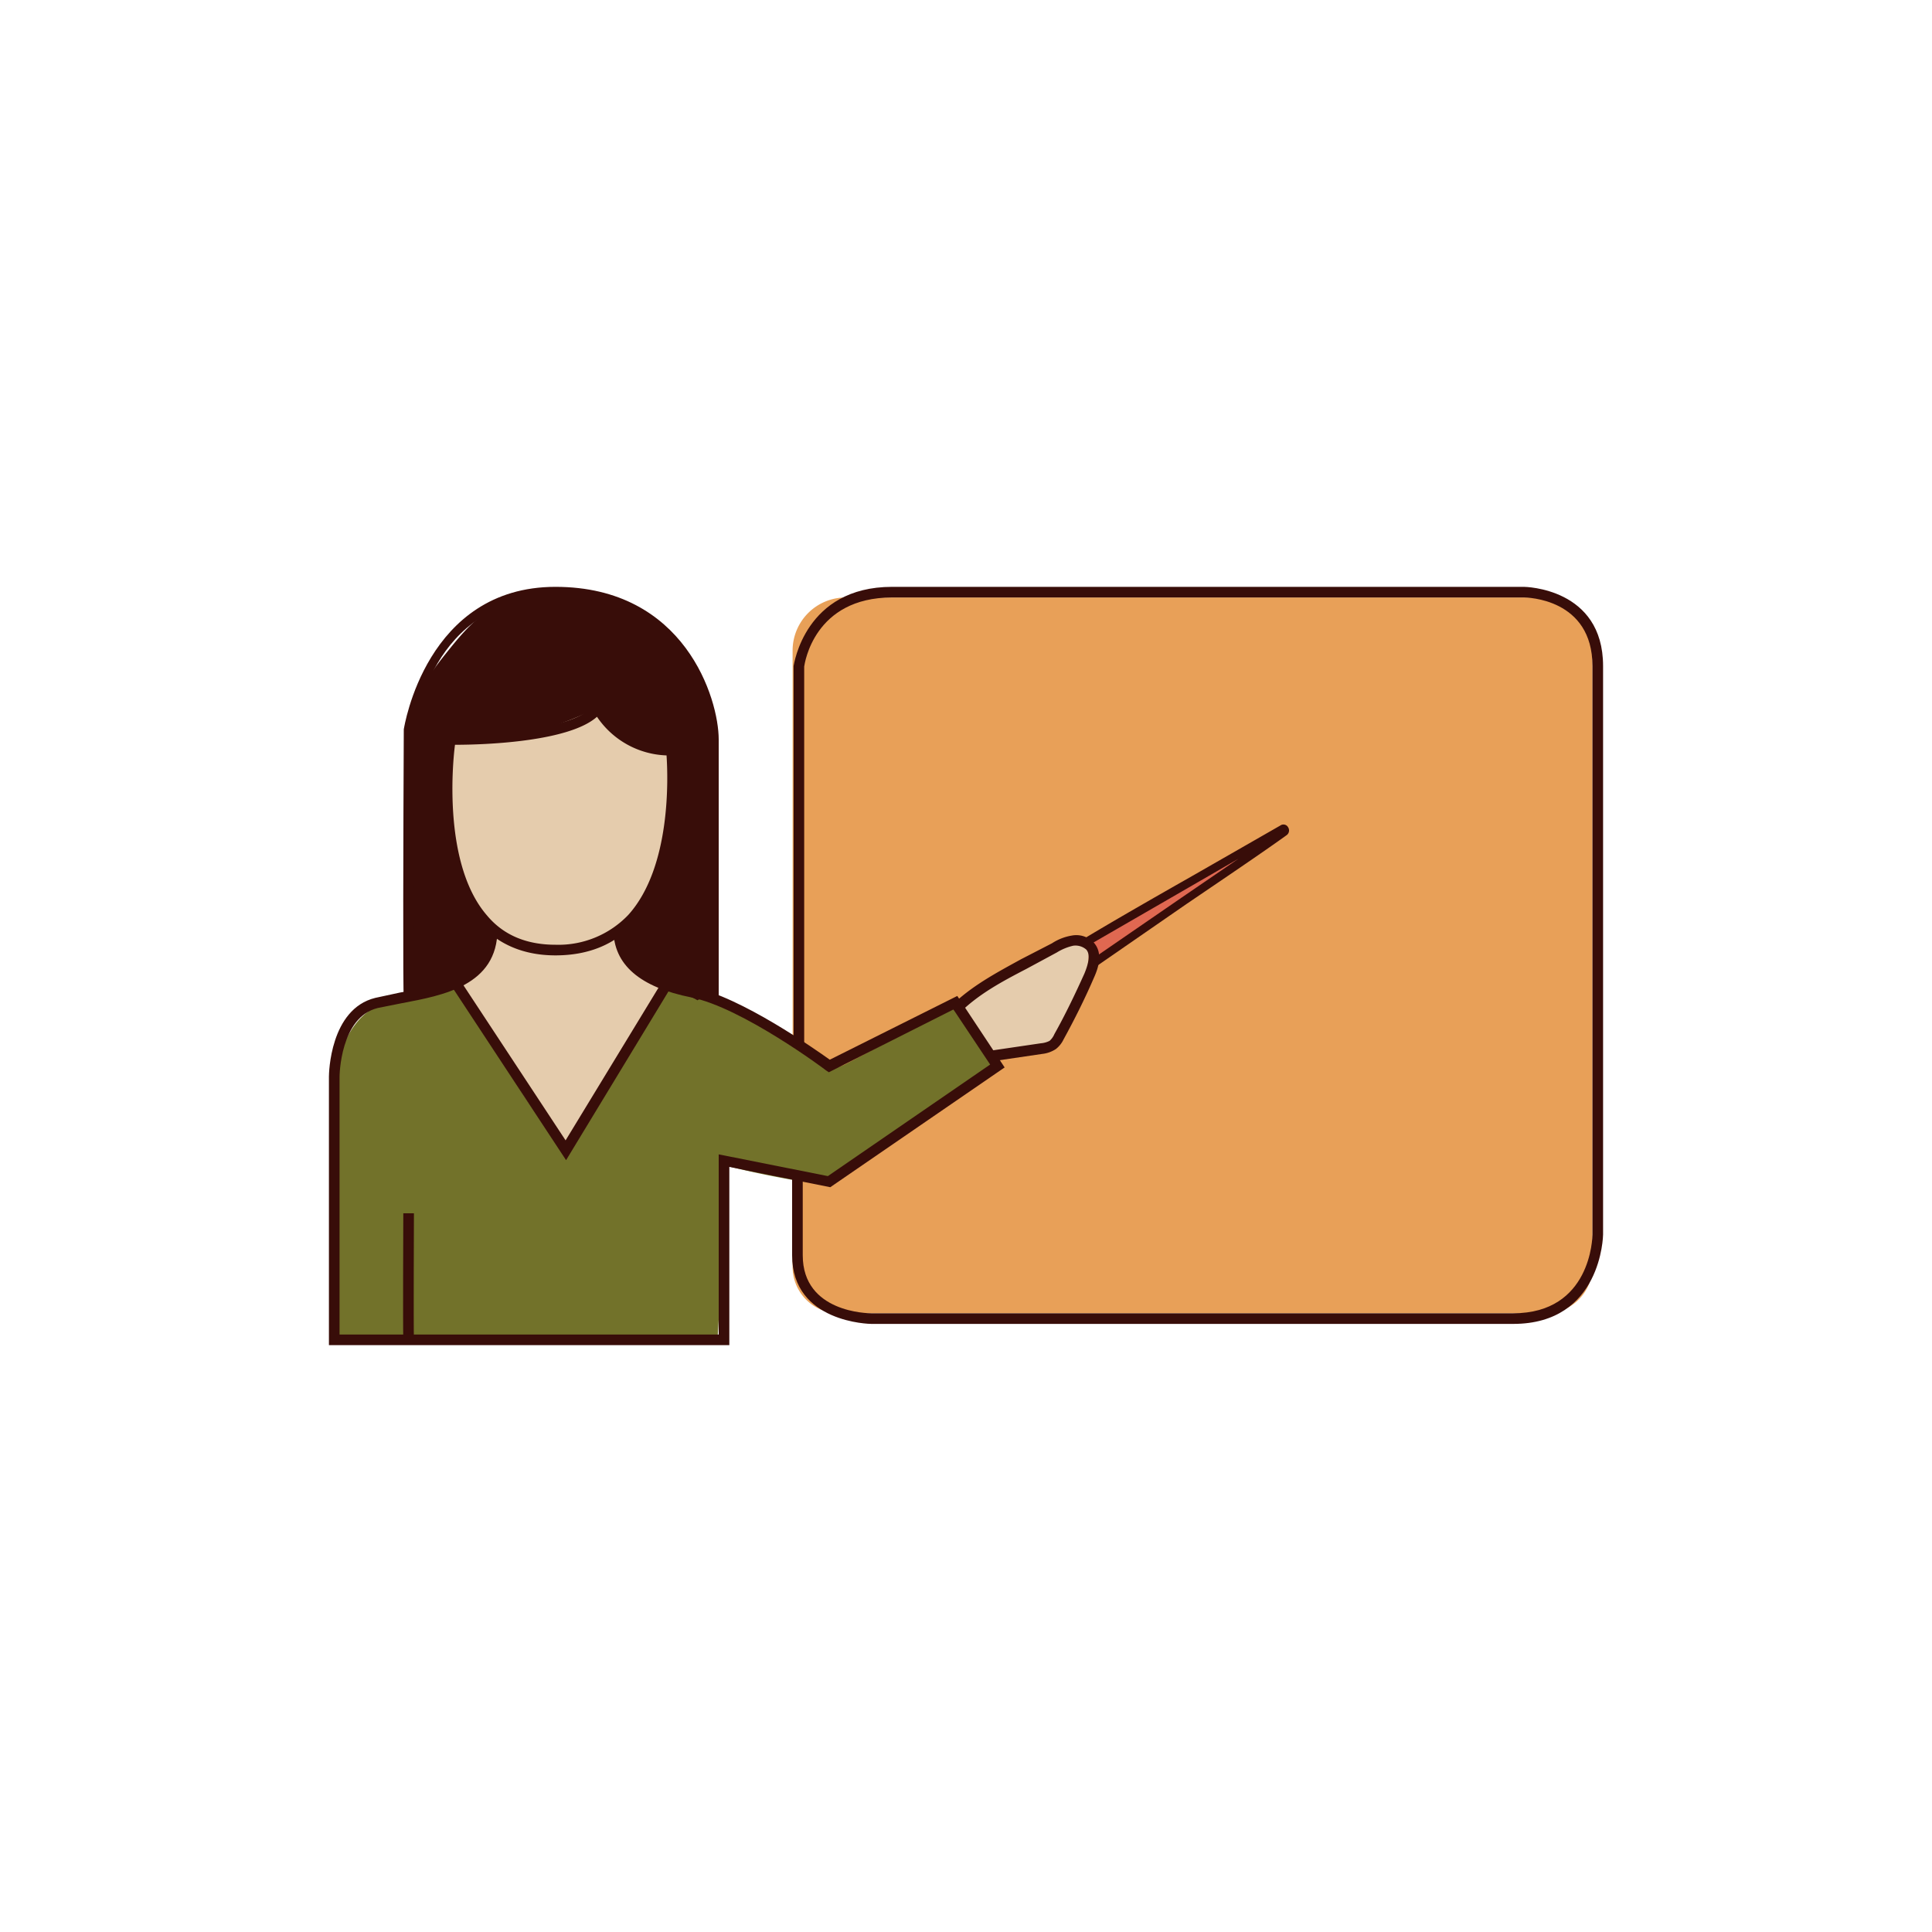 <?xml version="1.0" encoding="UTF-8"?> <svg xmlns="http://www.w3.org/2000/svg" id="Слой_1" data-name="Слой 1" viewBox="0 0 400 400"> <defs> <style>.cls-1{fill:#e8a058;}.cls-2{fill:#e06851;}.cls-3{fill:#e5ccad;}.cls-4{fill:#72722a;}.cls-5{fill:#380d09;}</style> </defs> <title>ИНТЕРАКТИВ</title> <path class="cls-1" d="M175.1,123.7H320.6a9.09,9.09,0,0,1,9.1,9.1h0V262.2a9.7,9.7,0,0,1-9.7,9.7H173.7a9.6,9.6,0,0,1-9.6-9.6h0V134.7a11,11,0,0,1,11-11Z"></path> <path class="cls-2" d="M224.8,194.8c13.3-8.3,25.7-14.5,38.9-22.8.7.5,1.6-.6,1.3.2a5.84,5.84,0,0,1-1.8,1.7l-37.5,26.6"></path> <path class="cls-3" d="M214,198.4c3.5-2.1,7.3-4.1,11.3-3.8.9,7.2-2.8,14.2-6.4,20.6a4,4,0,0,1-1.3,1.6,3.36,3.36,0,0,1-1.7.4l-9.8,1.2a2.58,2.58,0,0,1-1.2-.1,2.32,2.32,0,0,1-1.1-.8c-2.4-2.8-6.5-7.2-3.9-10.8S210.1,200.6,214,198.4Z"></path> <path class="cls-4" d="M148.5,278.1c.8-12.2,1.3-24.6,1.3-36.9,4.9,1.3,9.9,2.3,14.9,3.2,2.6.4,5.3.8,7.7-.3a18.15,18.15,0,0,0,4.4-3.5c6.2-5.7,14.5-8.5,21.6-13.2a43.13,43.13,0,0,0,8.7-7.3,29.89,29.89,0,0,1-8.4-12.9c-7.7,4.6-15.5,8.9-23.4,13-1.2.6-2.6,1.2-3.7.7a7.27,7.27,0,0,1-1.8-1.7,19.63,19.63,0,0,0-4.8-3.8,146.38,146.38,0,0,0-28.9-12.9l.9,1.8-19.1,33.3c-8.8-7.1-13.6-17.7-18-28.1-.8-1.8-1.7-3.8-3.5-4.6a8,8,0,0,0-4.1-.2c-6.8.7-14.4,1.8-18.6,7.2S70,222.5,70,228.1l-.4,47.8c0,.5-.1,1.4-.1,2"></path> <path class="cls-5" d="M147.8,155.6c-1.2-10.4-5.2-21.1-13.6-27.4a30.41,30.41,0,0,0-22.7-5.3,24.34,24.34,0,0,0-11,4c-3.2,2.2-5.7,5.3-8.1,8.3s-4.7,6-5.8,9.6a31.77,31.77,0,0,0-1.2,9.3l-.3,17.8c-.1,10-.1,20-.1,30a21.11,21.11,0,0,0,.6,5c4.4-3.8,10-3.7,13.8,1.1,2.2,2.7,3.5,6.1,5.4,9a89.94,89.94,0,0,0,7.6,9.9,42.84,42.84,0,0,0,10.7,1.2v-.3a36.42,36.42,0,0,1,3.3-4.7c2.9-5,6-9.9,8.9-14.9a1.88,1.88,0,0,1,1-1,2.3,2.3,0,0,1,2.3-2.1,15,15,0,0,1,5.8,2,1.78,1.78,0,0,1,1.6-.2l1.1.5c.1-.7.3-1.5.4-2.2.7-6,.2-12.1.1-18.1C147.7,176.6,148.9,166.1,147.8,155.6Z"></path> <path class="cls-3" d="M118.2,237.2c6.8-10.6,13.4-21.3,19.9-32.1-4.4-1.4-7.7-5.1-9.9-9.1a5.7,5.7,0,0,1-.5-1.4,4.39,4.39,0,0,1,1.7-2.9c3.9-3.9,6.2-9.1,7.5-14.5a88.45,88.45,0,0,0,1.9-16.3,14.8,14.8,0,0,0-.7-6.6c-5,1.3-9.6-2-12.5-6.2-.5-.6-1-1.3-1.7-1.4a3.28,3.28,0,0,0-1.4.4,63.61,63.61,0,0,1-29.4,6.3,79,79,0,0,0,.8,22.3c1.1,6.6,3.5,13.5,8.9,17.4a17.2,17.2,0,0,1-6.1,9.3,4.51,4.51,0,0,0-1.5,1.6c-.5,1.2.3,2.6,1.1,3.7l5.1,7.3,16.2,23.2C117.6,237.2,118.2,238.2,118.2,237.2Z"></path> <path class="cls-5" d="M151,278.5H68.1V222.9c0-.6.2-14,9.6-16.3l5.1-1.1c8.5-1.5,18-3.3,18-13.1H103c0,11.7-11.4,13.7-19.8,15.3l-5,1c-7.8,1.9-7.9,14.1-7.9,14.2v53.4h78.5V239l22.6,4.5L205,220.4,197.4,209l-25.8,13-.6-.4c-.2-.2-17.4-13-27.9-15.1S127,199.8,127,192.4h2.2c0,6.3,4.4,10,14.3,12s25.2,12.8,28.3,15l26.4-13.2L208,221l-36.1,24.8L151,241.6Z"></path> <path class="cls-5" d="M115,197.8c-6.6,0-12-2.3-15.9-6.8-10.7-12.4-7.1-37-7-38l.2-.9h.9c11.8,0,26.6-1.6,29.6-6.1l1-1.6.9,1.7a16.19,16.19,0,0,0,14.3,8.1h1v1c.1,1,2.3,23.7-8.4,35.6C127.5,195.5,121.9,197.8,115,197.8ZM94.2,154.2c-.6,4.6-2.3,25,6.6,35.3,3.4,4.1,8.2,6.1,14.2,6.1a20,20,0,0,0,15.1-6.2c8.9-9.9,8.2-28.6,7.9-33a18.1,18.1,0,0,1-14.4-8C117.9,153.5,100.9,154.2,94.2,154.2Z"></path> <path class="cls-5" d="M83.6,206.5c-.2-.8-.1-35.1,0-55.5.1-.5,4.6-29.5,31.4-29.5s33.8,23.2,33.8,31.6v53.2h-2.2V153.1c0-4.8-5.5-29.4-31.6-29.4s-29.2,27.1-29.2,27.4c-.1,21.3-.2,53.6,0,55Z"></path> <polygon class="cls-5" points="117.2 240.2 93.5 204.2 95.3 203 117.1 236.1 137 203.4 138.8 204.6 117.2 240.2"></polygon> <path class="cls-5" d="M83.5,277.4c-.1-2.2,0-25.2,0-26.2h2.2c0,.3-.1,24,0,26.1Z"></path> <path class="cls-5" d="M205.6,219.7l-.3-2.2,10.2-1.5a4.89,4.89,0,0,0,1.8-.5,3.87,3.87,0,0,0,1-1.4c2.3-4.1,4.3-8.3,6.2-12.5,1-2.4,1.2-4.1.4-5a3.4,3.4,0,0,0-2.7-.8,11.11,11.11,0,0,0-3.4,1.4l-6.3,3.4c-5,2.6-10.1,5.3-14.1,9.4l-1.6-1.6c4.2-4.2,9.5-7,14.6-9.8l6.4-3.3a10.68,10.68,0,0,1,4.1-1.6,5,5,0,0,1,4.6,1.5c1.9,2.2.9,5.2,0,7.2-1.9,4.4-4,8.6-6.3,12.8a5.57,5.57,0,0,1-1.6,2,6.38,6.38,0,0,1-2.8,1Z"></path> <path class="cls-5" d="M313.3,274.1H180.4c-.2,0-16.4-.2-16.4-14.2V243.4h2.2v16.5c0,11.9,13.6,12,14.2,12H313.3c16.1,0,16.4-15.7,16.4-16.3V137.9c0-14-13.6-14.2-14.2-14.2H184.7c-16.2,0-18.1,13.7-18.2,14.3v78.4h-2.2V137.9c.1-.3,2.3-16.4,20.4-16.4H315.5c.2,0,16.4.2,16.4,16.4V255.6C331.9,255.8,331.6,274.1,313.3,274.1Z"></path> <path class="cls-5" d="M226.8,200.2l-1-1.4,18.9-13,11.7-8-8.3,4.8L224.9,196l-.9-1.4c6.8-4.1,15.2-8.9,23.3-13.5l17.8-10.2a1.1,1.1,0,0,1,1.53.28.75.75,0,0,1,.07.12,1.2,1.2,0,0,1-.3,1.6c-5,3.6-13,9-20.8,14.3Z"></path> </svg> 